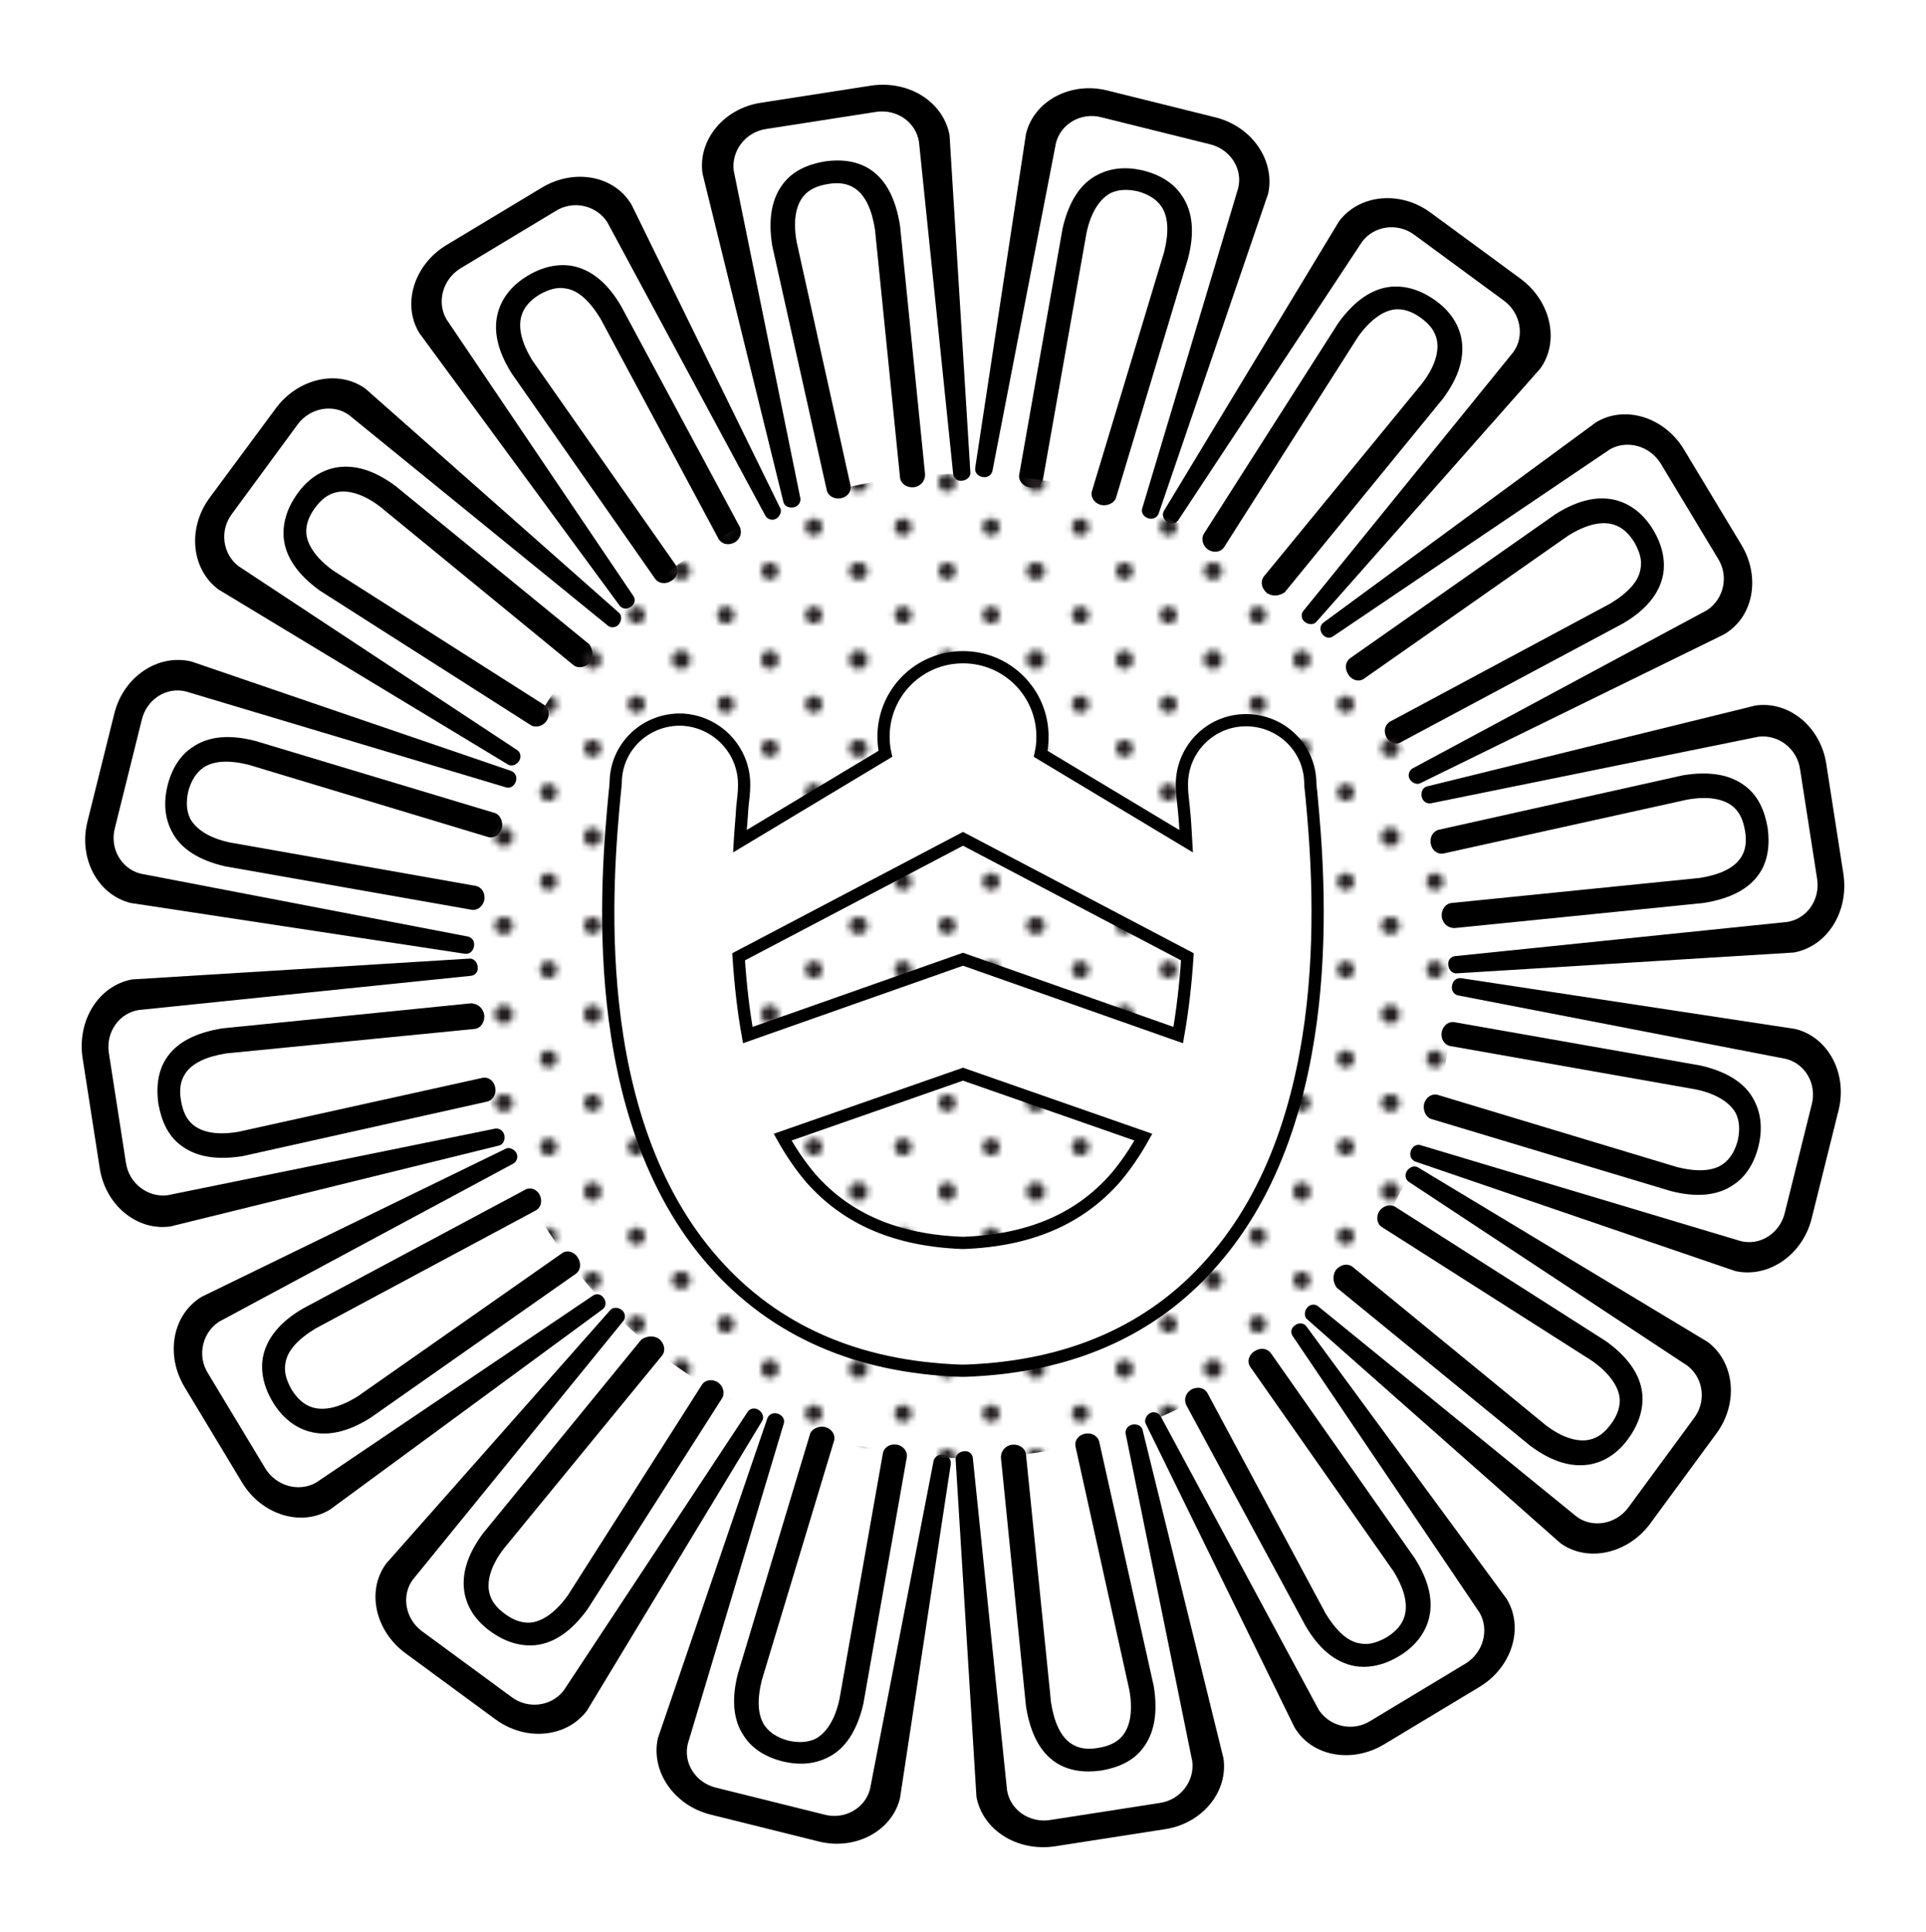 <?xml version="1.0" encoding="UTF-8"?>
<svg enable-background="new 0 0 315 316" version="1.1" viewBox="0 0 315 316" xml:space="preserve" xmlns="http://www.w3.org/2000/svg">
<style type="text/css">
	.st0{fill:none;}
	.st1{fill:#231F20;}
	.st2{fill:url(#a);}
	.st3{fill:none;stroke:#000000;stroke-width:2;stroke-miterlimit:10;}
</style>
<pattern id="a" x="-4.5" y="50" width="28.8" height="28.8" overflow="visible" patternUnits="userSpaceOnUse" viewBox="1.4 -30.2 28.8 28.8">
	
		<polygon class="st0" points="1.4 -30.2 30.2 -30.2 30.2 -1.4 1.4 -1.4"/>
		
			<path class="st1" d="m30.2 0c0.8 0 1.4-0.6 1.4-1.4s-0.6-1.4-1.4-1.4-1.4 0.6-1.4 1.4 0.6 1.4 1.4 1.4z"/>
			<path class="st1" d="m15.8 0c0.8 0 1.4-0.6 1.4-1.4s-0.6-1.4-1.4-1.4-1.4 0.6-1.4 1.4 0.6 1.4 1.4 1.4z"/>
			<path class="st1" d="m30.2-14.4c0.8 0 1.4-0.6 1.4-1.4s-0.6-1.4-1.4-1.4-1.4 0.6-1.4 1.4 0.6 1.4 1.4 1.4z"/>
			<path class="st1" d="m15.8-14.4c0.8 0 1.4-0.6 1.4-1.4s-0.6-1.4-1.4-1.4-1.4 0.6-1.4 1.4 0.6 1.4 1.4 1.4z"/>
			<path class="st1" d="m8.6-7.2c0.8 0 1.4-0.6 1.4-1.4s-0.6-1.4-1.4-1.4-1.4 0.6-1.4 1.4 0.6 1.4 1.4 1.4z"/>
			<path class="st1" d="m23-7.2c0.8 0 1.4-0.6 1.4-1.4s-0.6-1.4-1.4-1.4-1.4 0.6-1.4 1.4 0.6 1.4 1.4 1.4z"/>
			<path class="st1" d="m8.6-21.6c0.8 0 1.4-0.6 1.4-1.4s-0.6-1.4-1.4-1.4-1.4 0.6-1.4 1.4 0.6 1.4 1.4 1.4z"/>
			<path class="st1" d="m23-21.6c0.8 0 1.4-0.6 1.4-1.4s-0.6-1.4-1.4-1.4-1.4 0.6-1.4 1.4 0.6 1.4 1.4 1.4z"/>
		
		
			<path class="st1" d="m1.4 0c0.8 0 1.4-0.6 1.4-1.4s-0.6-1.4-1.4-1.4c-0.8-0.1-1.4 0.6-1.4 1.4s0.6 1.4 1.4 1.4z"/>
			<path class="st1" d="m1.4-14.4c0.8 0 1.4-0.6 1.4-1.4s-0.6-1.4-1.4-1.4-1.4 0.6-1.4 1.4 0.6 1.4 1.4 1.4z"/>
		
		
			<path class="st1" d="m30.2-28.8c0.8 0 1.4-0.6 1.4-1.4s-0.6-1.4-1.4-1.4-1.4 0.6-1.4 1.4 0.6 1.4 1.4 1.4z"/>
			<path class="st1" d="m15.8-28.8c0.8 0 1.4-0.6 1.4-1.4s-0.6-1.4-1.4-1.4-1.4 0.6-1.4 1.4 0.6 1.4 1.4 1.4z"/>
		
		
			<path class="st1" d="m1.4-28.8c0.8 0 1.4-0.6 1.4-1.4s-0.6-1.4-1.4-1.4c-0.8-0.1-1.4 0.6-1.4 1.4s0.6 1.4 1.4 1.4z"/>
		
	
</pattern>

	
		<path d="m142.5 14-18 2.8c-6.1 0.9-10.4 6.1-9.6 11.6l13.2 53.6c0.1 0.7 0.8 1.1 1.6 1s1.3-0.8 1.2-1.5l-10.9-53.6c-0.4-3.2 1.9-6.3 5.3-6.8l18-2.8c3.4-0.5 6.5 1.7 7 4.9l5.6 54.4c0.1 0.7 0.8 1.2 1.6 1 0.7-0.1 1.3-0.7 1.2-1.4l-3.4-55.1c-1-5.4-6.6-9-12.8-8.1z"/>
		<path d="m149.5 79.7h-0.1c-1.1 0.1-2.1-0.6-2.2-1.6l-4.1-40.6c-0.5-3.2-1.6-5.6-3.3-6.7-1.2-0.8-2.6-1-4.4-0.7s-3.1 0.9-4 2c-1.3 1.6-1.7 4.2-1.1 7.5l8.8 39.8c0.2 1-0.5 1.9-1.6 2.1s-2.1-0.4-2.3-1.4l-8.9-39.9c-0.7-4.4-0.1-7.8 1.9-10.3 1.5-1.9 3.8-3 6.7-3.5 2.9-0.4 5.4 0 7.4 1.3 2.6 1.7 4.2 4.8 4.9 9.2l4.1 40.7c0 1.1-0.7 1.9-1.8 2.1z"/>
	
	
		<path d="m88.6 30.7-15.6 9.4c-5.3 3.2-7.3 9.7-4.4 14.4l32.7 44.5c0.4 0.6 1.2 0.7 1.8 0.3 0.7-0.4 0.9-1.2 0.5-1.8l-30.6-45.3c-1.6-2.8-0.6-6.5 2.3-8.3l15.6-9.4c2.9-1.8 6.6-0.9 8.4 1.8l25.9 48.1c0.4 0.6 1.2 0.8 1.8 0.4s0.9-1.2 0.6-1.7l-24.3-49.6c-2.8-4.8-9.4-6-14.7-2.8z"/>
		<path d="m120.2 88.7c-0.1 0-0.1 0 0 0-1.1 0.6-2.2 0.3-2.7-0.6l-19.3-36c-1.7-2.8-3.6-4.6-5.6-4.9-1.4-0.3-2.8 0.1-4.4 1-1.6 1-2.5 2.1-2.9 3.4-0.6 2 0 4.5 1.8 7.4l23.4 33.4c0.6 0.8 0.3 2-0.7 2.6-0.9 0.6-2.1 0.5-2.7-0.4l-23.4-33.5c-2.4-3.8-3.1-7.2-2.2-10.2 0.7-2.3 2.3-4.3 4.8-5.8s5-2 7.3-1.6c3.1 0.6 5.8 2.8 8 6.6l19.4 36.1c0.4 0.9 0.1 1.9-0.8 2.5z"/>
	
	
		<path d="m45.1 66.8-10.8 14.6c-3.7 5-3 11.7 1.4 15l47.3 28.6c0.6 0.4 1.3 0.2 1.8-0.4s0.4-1.5-0.2-1.9l-45.6-30.1c-2.6-2-3.1-5.8-1.1-8.5l10.8-14.7c2-2.7 5.8-3.4 8.4-1.5l42.4 34.5c0.6 0.4 1.4 0.2 1.8-0.4s0.4-1.4-0.1-1.8l-41.4-36.6c-4.4-3.2-11-1.8-14.7 3.2z"/>
		<path d="m96.5 108.3s-0.1 0 0 0c-0.8 0.9-1.9 1.1-2.7 0.5l-31.6-25.9c-2.6-2-5.1-2.8-7.1-2.4-1.4 0.3-2.5 1.1-3.6 2.6s-1.5 2.9-1.4 4.2c0.2 2 1.8 4.2 4.5 6.1l34.4 21.9c0.8 0.5 1 1.7 0.4 2.6s-1.8 1.2-2.6 0.7l-34.5-22c-3.6-2.6-5.6-5.5-5.9-8.6-0.2-2.4 0.5-4.8 2.2-7.2s3.8-3.8 6.2-4.3c3.1-0.6 6.4 0.4 9.9 3l31.7 25.9c0.6 0.9 0.7 2 0.1 2.9z"/>
	
	
		<path d="m18.7 116.7-4.4 17.7c-1.5 6 1.7 12 7.1 13.3l54.6 8.3c0.7 0.1 1.3-0.3 1.5-1.1s-0.2-1.5-0.9-1.7l-53.6-10.3c-3.2-0.8-5.1-4.2-4.2-7.5l4.4-17.7c0.8-3.3 4-5.4 7.2-4.6l52.4 15.7c0.7 0.2 1.4-0.3 1.6-1.1 0.2-0.7-0.2-1.4-0.8-1.6l-52.3-17.9c-5.5-1.3-11.1 2.5-12.6 8.5z"/>
		<path d="m82.1 135.4v0c-0.3 1.2-1.4 1.8-2.3 1.5l-39.1-11.8c-3.2-0.8-5.8-0.7-7.5 0.5-1.1 0.8-1.9 2-2.4 3.8-0.4 1.8-0.3 3.2 0.3 4.5 1 1.8 3.2 3.2 6.5 3.9l40.2 7.1c1 0.2 1.6 1.2 1.4 2.3s-1.2 1.8-2.1 1.6l-40.3-7.1c-4.3-1-7.3-2.9-8.7-5.7-1.1-2.1-1.4-4.6-0.7-7.5 0.7-2.8 2.1-5 4.1-6.3 2.6-1.8 6.1-2.1 10.3-1l39.2 11.8c0.8 0.3 1.3 1.4 1.1 2.4z"/>
	
	
		<path d="m13.5 173 2.8 18c0.9 6.1 6.1 10.4 11.6 9.6l53.6-13.2c0.7-0.1 1.1-0.8 1-1.6s-0.8-1.3-1.5-1.2l-53.6 10.9c-3.2 0.4-6.3-1.9-6.8-5.3l-2.8-18c-0.5-3.4 1.7-6.5 4.9-7l54.4-5.6c0.7-0.1 1.2-0.8 1-1.6-0.1-0.7-0.7-1.3-1.4-1.2l-55.1 3.4c-5.4 1-9 6.6-8.1 12.8z"/>
		<path d="m79.2 166v0.1c0.1 1.1-0.6 2.1-1.6 2.2l-40.6 4c-3.2 0.5-5.6 1.6-6.7 3.3-0.8 1.2-1 2.6-0.7 4.4s0.9 3.1 2 4c1.6 1.3 4.2 1.7 7.5 1.1l39.8-8.8c1-0.2 1.9 0.5 2.1 1.6s-0.4 2.1-1.4 2.3l-39.9 8.9c-4.4 0.7-7.8 0.1-10.3-1.9-1.9-1.5-3-3.8-3.5-6.7-0.4-2.9 0-5.4 1.3-7.4 1.7-2.6 4.8-4.2 9.2-4.9l40.7-4.1c1.1 0.1 1.9 0.8 2.1 1.9z"/>
	
	
		<path d="m30.2 226.9 9.4 15.6c3.2 5.3 9.7 7.3 14.4 4.4l44.5-32.7c0.6-0.4 0.7-1.2 0.3-1.8-0.4-0.7-1.2-0.9-1.8-0.5l-45.3 30.6c-2.8 1.6-6.5 0.6-8.3-2.3l-9.4-15.6c-1.8-2.9-0.9-6.6 1.8-8.4l48.2-25.9c0.6-0.4 0.8-1.2 0.4-1.8s-1.2-0.9-1.7-0.6l-49.7 24.2c-4.8 2.9-6 9.5-2.8 14.8z"/>
		<path d="m88.2 195.3v0c0.6 1.1 0.3 2.2-0.6 2.7l-36 19.3c-2.8 1.7-4.6 3.6-4.9 5.6-0.3 1.4 0.1 2.8 1 4.4 1 1.6 2.1 2.5 3.4 2.9 2 0.6 4.5 0 7.4-1.8l33.4-23.4c0.8-0.6 2-0.3 2.6 0.7 0.6 0.9 0.5 2.1-0.4 2.7l-33.5 23.5c-3.8 2.4-7.2 3.1-10.2 2.2-2.3-0.7-4.3-2.3-5.8-4.8s-2-5-1.6-7.3c0.6-3.1 2.8-5.8 6.6-8l36.1-19.3c0.9-0.6 1.9-0.3 2.5 0.6z"/>
	
	
		<path d="m66.3 270.4 14.7 10.8c5 3.7 11.7 3 15-1.4l28.6-47.3c0.4-0.6 0.2-1.3-0.4-1.8s-1.5-0.4-1.9 0.2l-30.1 45.6c-2 2.6-5.8 3.1-8.5 1.1l-14.7-10.8c-2.7-2-3.4-5.8-1.5-8.4l34.5-42.4c0.4-0.6 0.2-1.4-0.4-1.8s-1.4-0.4-1.8 0.1l-36.6 41.4c-3.3 4.4-1.9 11 3.1 14.7z"/>
		<path d="m107.8 219v0c0.9 0.8 1.1 1.9 0.5 2.7l-25.9 31.6c-2 2.6-2.8 5.1-2.4 7.1 0.3 1.4 1.1 2.5 2.6 3.6s2.9 1.5 4.2 1.4c2-0.2 4.2-1.8 6.1-4.5l21.9-34.4c0.5-0.8 1.7-1 2.6-0.4s1.2 1.8 0.7 2.6l-22 34.5c-2.6 3.6-5.5 5.6-8.6 5.9-2.4 0.2-4.8-0.5-7.2-2.2s-3.8-3.8-4.3-6.2c-0.6-3.1 0.4-6.4 3-9.9l25.9-31.7c0.9-0.6 2-0.7 2.9-0.1z"/>
	
	
		<path d="m116.2 296.8 17.7 4.4c6 1.5 12-1.7 13.3-7.1l8.3-54.6c0.1-0.7-0.3-1.3-1.1-1.5s-1.5 0.2-1.7 0.9l-10.4 53.7c-0.8 3.2-4.2 5.1-7.5 4.2l-17.7-4.4c-3.3-0.8-5.4-4-4.6-7.2l15.7-52.4c0.2-0.7-0.3-1.4-1.1-1.6-0.7-0.2-1.4 0.2-1.6 0.8l-17.9 52.3c-1.2 5.4 2.6 11 8.6 12.5z"/>
		<path d="m134.9 233.4s0.1 0 0 0c1.2 0.3 1.8 1.4 1.5 2.3l-11.8 39.1c-0.8 3.2-0.7 5.8 0.5 7.5 0.8 1.1 2 1.9 3.8 2.4 1.8 0.4 3.2 0.3 4.5-0.3 1.8-1 3.2-3.2 3.9-6.5l7.1-40.2c0.2-1 1.2-1.6 2.3-1.4s1.8 1.2 1.6 2.1l-7.1 40.3c-1 4.3-2.9 7.3-5.7 8.7-2.1 1.1-4.6 1.4-7.5 0.7-2.8-0.7-5-2.1-6.3-4.1-1.8-2.6-2.1-6.1-1-10.3l11.8-39.2c0.3-0.8 1.4-1.3 2.4-1.1z"/>
	
	
		<path d="m172.5 302 18-2.8c6.1-0.9 10.4-6.1 9.6-11.6l-13.2-53.6c-0.1-0.7-0.8-1.1-1.6-1s-1.3 0.8-1.2 1.5l10.9 53.6c0.4 3.2-1.9 6.3-5.3 6.8l-18 2.8c-3.4 0.5-6.5-1.7-7-4.9l-5.6-54.4c-0.1-0.7-0.8-1.2-1.6-1-0.7 0.1-1.3 0.7-1.2 1.4l3.4 55.1c1 5.4 6.6 9 12.8 8.1z"/>
		<path d="m165.5 236.3h0.1c1.1-0.1 2.1 0.6 2.2 1.6l4.1 40.6c0.5 3.2 1.6 5.6 3.3 6.7 1.2 0.8 2.6 1 4.4 0.7s3.1-0.9 4-2c1.3-1.6 1.7-4.2 1.1-7.5l-8.8-39.8c-0.2-1 0.5-1.9 1.6-2.1s2.1 0.4 2.3 1.4l8.9 39.9c0.7 4.4 0.1 7.8-1.9 10.3-1.5 1.9-3.8 3-6.7 3.5-2.9 0.4-5.4 0-7.4-1.3-2.6-1.7-4.2-4.8-4.9-9.2l-4.1-40.7c0-1.1 0.7-1.9 1.8-2.1z"/>
	
	
		<path d="m226.4 285.3 15.6-9.4c5.3-3.2 7.3-9.7 4.4-14.4l-32.7-44.5c-0.4-0.6-1.2-0.7-1.8-0.3-0.7 0.4-0.9 1.2-0.5 1.8l30.6 45.3c1.6 2.8 0.6 6.5-2.3 8.3l-15.6 9.4c-2.9 1.8-6.6 0.9-8.4-1.8l-25.9-48.1c-0.4-0.6-1.2-0.8-1.8-0.4s-0.9 1.2-0.6 1.7l24.3 49.6c2.8 4.8 9.4 6 14.7 2.8z"/>
		<path d="m194.8 227.3c0.1 0 0.1 0 0 0 1.1-0.6 2.2-0.3 2.7 0.6l19.3 36c1.7 2.8 3.6 4.6 5.6 4.9 1.4 0.3 2.8-0.1 4.4-1 1.6-1 2.5-2.1 2.9-3.4 0.6-2 0-4.5-1.8-7.4l-23.4-33.4c-0.6-0.8-0.3-2 0.7-2.6 0.9-0.6 2.1-0.5 2.7 0.4l23.5 33.5c2.4 3.8 3.1 7.2 2.2 10.2-0.7 2.3-2.3 4.3-4.8 5.8s-5 2-7.3 1.6c-3.1-0.6-5.8-2.8-8-6.6l-19.5-36.1c-0.4-0.9-0.1-1.9 0.8-2.5z"/>
	
	
		<path d="m269.9 249.2 10.8-14.7c3.7-5 3-11.7-1.4-15l-47.3-28.5c-0.6-0.4-1.3-0.2-1.8 0.4s-0.4 1.5 0.2 1.9l45.6 30.1c2.6 2 3.1 5.8 1.1 8.5l-10.8 14.7c-2 2.7-5.8 3.4-8.4 1.5l-42.4-34.5c-0.6-0.4-1.4-0.2-1.8 0.4s-0.4 1.4 0.1 1.8l41.4 36.6c4.4 3.2 11 1.8 14.7-3.2z"/>
		<path d="m218.5 207.7s0.1 0 0 0c0.8-0.9 1.9-1.1 2.7-0.5l31.6 25.9c2.6 2 5.1 2.8 7.1 2.4 1.4-0.3 2.5-1.1 3.6-2.6s1.5-2.9 1.4-4.2c-0.2-2-1.8-4.2-4.5-6.1l-34.4-21.9c-0.8-0.5-1-1.7-0.4-2.6s1.8-1.2 2.6-0.7l34.5 22c3.6 2.6 5.6 5.5 5.9 8.6 0.2 2.4-0.5 4.8-2.2 7.2s-3.8 3.8-6.2 4.3c-3.1 0.6-6.4-0.4-9.9-3l-31.7-25.9c-0.6-0.9-0.7-2-0.1-2.9z"/>
	
	
		<path d="m296.3 199.3 4.4-17.7c1.5-6-1.7-12-7.1-13.3l-54.6-8.3c-0.7-0.1-1.3 0.3-1.5 1.1s0.2 1.5 0.9 1.7l53.7 10.4c3.2 0.8 5.1 4.2 4.2 7.5l-4.4 17.7c-0.8 3.3-4 5.4-7.2 4.6l-52.4-15.7c-0.7-0.2-1.4 0.3-1.6 1.1-0.2 0.7 0.2 1.4 0.8 1.6l52.3 17.9c5.4 1.2 11-2.6 12.5-8.6z"/>
		<path d="m232.9 180.6v0c0.3-1.2 1.4-1.8 2.3-1.5l39.1 11.8c3.2 0.8 5.8 0.7 7.5-0.5 1.1-0.8 1.9-2 2.4-3.8 0.4-1.8 0.3-3.2-0.3-4.5-1-1.8-3.2-3.2-6.5-3.9l-40.2-7.1c-1-0.2-1.6-1.2-1.4-2.3s1.2-1.8 2.1-1.6l40.3 7.1c4.3 1 7.3 2.9 8.7 5.7 1.1 2.1 1.4 4.6 0.7 7.5-0.7 2.8-2.1 5-4.1 6.3-2.6 1.8-6.1 2.1-10.3 1l-39.2-11.8c-0.8-0.3-1.3-1.4-1.1-2.4z"/>
	
	
		<path d="m301.5 143-2.8-18c-0.9-6.1-6.1-10.4-11.6-9.6l-53.6 13.2c-0.7 0.1-1.1 0.8-1 1.6s0.8 1.3 1.5 1.2l53.6-10.9c3.2-0.4 6.3 1.9 6.8 5.3l2.8 18c0.5 3.4-1.7 6.5-4.9 7l-54.4 5.6c-0.7 0.1-1.2 0.8-1 1.6 0.1 0.7 0.7 1.3 1.4 1.2l55.1-3.4c5.4-1 9-6.6 8.1-12.8z"/>
		<path d="m235.8 150v-0.1c-0.1-1.1 0.6-2.1 1.6-2.2l40.6-4.1c3.2-0.5 5.6-1.6 6.7-3.3 0.8-1.2 1-2.6 0.7-4.4s-0.9-3.1-2-4c-1.6-1.3-4.2-1.7-7.5-1.1l-39.8 8.8c-1 0.2-1.9-0.5-2.1-1.6s0.4-2.1 1.4-2.3l39.9-8.9c4.4-0.7 7.8-0.1 10.3 1.9 1.9 1.5 3 3.8 3.5 6.7 0.4 2.9 0 5.4-1.3 7.4-1.7 2.6-4.8 4.2-9.2 4.9l-40.7 4.1c-1.1 0-1.9-0.7-2.1-1.8z"/>
	
	
		<path d="m284.8 89.1-9.4-15.6c-3.2-5.3-9.7-7.3-14.4-4.4l-44.5 32.7c-0.6 0.4-0.7 1.2-0.3 1.8 0.4 0.7 1.2 0.9 1.8 0.5l45.3-30.6c2.8-1.6 6.5-0.6 8.3 2.3l9.4 15.6c1.8 2.9 0.9 6.6-1.8 8.4l-48.2 25.9c-0.6 0.4-0.8 1.2-0.4 1.8s1.2 0.9 1.7 0.6l49.6-24.3c4.9-2.8 6.1-9.4 2.9-14.7z"/>
		<path d="m226.8 120.7v0c-0.6-1.1-0.3-2.2 0.6-2.7l36-19.3c2.8-1.7 4.6-3.6 4.9-5.6 0.3-1.4-0.1-2.8-1-4.4-1-1.6-2.1-2.5-3.4-2.9-2-0.6-4.5 0-7.4 1.8l-33.4 23.4c-0.8 0.6-2 0.3-2.6-0.7-0.6-0.9-0.5-2.1 0.4-2.7l33.5-23.5c3.8-2.4 7.2-3.1 10.2-2.2 2.3 0.7 4.3 2.3 5.8 4.8s2 5 1.6 7.3c-0.6 3.1-2.8 5.8-6.6 8l-36.1 19.3c-0.9 0.6-1.9 0.3-2.5-0.6z"/>
	
	
		<path d="m248.7 45.6-14.7-10.8c-5-3.7-11.7-3-15 1.4l-28.6 47.3c-0.4 0.6-0.2 1.3 0.4 1.8s1.5 0.4 1.9-0.2l30.1-45.6c2-2.6 5.8-3.1 8.5-1.1l14.7 10.8c2.7 2 3.4 5.8 1.5 8.4l-34.4 42.4c-0.4 0.6-0.2 1.4 0.4 1.8s1.4 0.4 1.8-0.1l36.6-41.4c3.2-4.4 1.8-11-3.2-14.7z"/>
		<path d="m207.2 97v0c-0.9-0.8-1.1-1.9-0.5-2.7l25.9-31.6c2-2.6 2.8-5.1 2.4-7.1-0.3-1.4-1.1-2.5-2.6-3.6s-2.9-1.5-4.2-1.4c-2 0.2-4.2 1.8-6.1 4.5l-21.9 34.4c-0.5 0.8-1.7 1-2.6 0.4s-1.2-1.8-0.7-2.6l22-34.5c2.6-3.6 5.5-5.6 8.6-5.9 2.4-0.2 4.8 0.5 7.2 2.2s3.8 3.8 4.3 6.2c0.6 3.1-0.4 6.4-3 9.9l-25.9 31.7c-0.9 0.6-2 0.7-2.9 0.1z"/>
	
	
		<path d="m198.8 19.2-17.7-4.4c-6-1.5-12 1.7-13.3 7.1l-8.3 54.6c-0.1 0.7 0.3 1.3 1.1 1.5s1.5-0.2 1.7-0.9l10.4-53.7c0.8-3.2 4.2-5.1 7.5-4.2l17.7 4.4c3.3 0.8 5.4 4 4.6 7.2l-15.7 52.4c-0.2 0.7 0.3 1.4 1.1 1.6 0.7 0.2 1.4-0.2 1.6-0.8l17.9-52.3c1.2-5.4-2.6-11-8.6-12.5z"/>
		<path d="m180.1 82.6s-0.1 0 0 0c-1.2-0.3-1.8-1.4-1.5-2.3l11.8-39.1c0.8-3.2 0.7-5.8-0.5-7.5-0.8-1.1-2-1.9-3.8-2.4-1.8-0.4-3.2-0.3-4.5 0.3-1.8 1-3.2 3.2-3.9 6.5l-7.1 40.2c-0.2 1-1.2 1.6-2.3 1.4s-1.8-1.2-1.6-2.1l7.1-40.3c1-4.3 2.9-7.3 5.7-8.7 2.1-1.1 4.6-1.4 7.5-0.7 2.8 0.7 5 2.1 6.3 4.1 1.8 2.6 2.1 6.1 1 10.3l-11.8 39.2c-0.3 0.8-1.4 1.3-2.4 1.1z"/>
	
	
		<path class="st2" d="m120.8 156.5c0.3 4.6 0.8 8.8 1.5 12.8l35.2-12.4 35.2 12.4c0.7-3.9 1.2-8.2 1.5-12.8l-36.7-19.3-36.7 19.3z"/>
		<path class="st2" d="m157.5 77.5c-44.5 0-80.5 36-80.5 80.5s36 80.5 80.5 80.5 80.5-36 80.5-80.5-36-80.5-80.5-80.5zm40.7 129.1c-9.9 11.2-23.4 17.1-40.3 17.7h-0.4-0.4c-16.9-0.6-30.5-6.5-40.3-17.7-21.1-24-17.5-63.5-16.3-76.4 0.1-1 0.2-1.7 0.2-2.2 0.1-5.8 4.9-10.4 10.7-10.2 5.8 0.1 10.4 5 10.3 10.8 0 0.9-0.1 1.9-0.3 3.6-0.2 1.9-0.3 3.7-0.4 5.5l23.8-14.3c-0.2-0.9-0.3-1.8-0.3-2.8 0-7.2 5.8-13 13-13s13 5.8 13 13c0 0.9-0.1 1.9-0.3 2.8l23.8 14.3c-0.1-1.8-0.3-3.6-0.4-5.5-0.2-1.7-0.3-2.7-0.3-3.6-0.1-5.8 4.5-10.6 10.3-10.7h0.2c5.7 0 10.3 4.5 10.5 10.2 0 0.5 0.1 1.2 0.2 2.2 1.2 12.9 4.8 52.4-16.3 76.3z"/>
		<path class="st2" d="m128 186c1.4 2.5 2.9 4.7 4.6 6.7 5.9 6.7 14.1 10.2 24.9 10.6 10.9-0.4 19-3.9 24.9-10.6 1.7-2 3.2-4.2 4.6-6.7l-29.5-10.3-29.5 10.3z"/>
	
	<path class="st3" d="m214.5 130.2c-0.1-1-0.2-1.7-0.2-2.2-0.1-5.7-4.8-10.2-10.5-10.2h-0.2c-5.8 0.1-10.4 4.9-10.3 10.7 0 0.9 0.1 1.9 0.3 3.6 0.2 1.9 0.3 3.7 0.4 5.5l-23.8-14.3c0.2-0.9 0.3-1.8 0.3-2.8 0-7.2-5.8-13-13-13s-13 5.8-13 13c0 0.9 0.1 1.9 0.3 2.8l-23.8 14.3c0.1-1.8 0.3-3.6 0.4-5.5 0.2-1.7 0.3-2.7 0.3-3.6 0.1-5.8-4.5-10.6-10.3-10.8-5.8-0.1-10.6 4.4-10.7 10.2 0 0.4-0.1 1.2-0.2 2.2-1.2 13-4.9 52.5 16.3 76.4 9.9 11.2 23.4 17.1 40.3 17.7h0.4 0.4c16.9-0.6 30.5-6.5 40.3-17.7 21.1-23.8 17.5-63.3 16.3-76.3zm-57 7 36.7 19.3c-0.3 4.6-0.8 8.8-1.5 12.8l-35.2-12.4-35.2 12.4c-0.7-3.9-1.2-8.2-1.5-12.8l36.7-19.3zm0 66.1c-10.9-0.4-19-3.9-24.9-10.6-1.7-2-3.2-4.2-4.6-6.7l29.5-10.3 29.5 10.3c-1.4 2.5-2.9 4.7-4.6 6.7-5.9 6.7-14 10.2-24.9 10.6z"/>

</svg>
